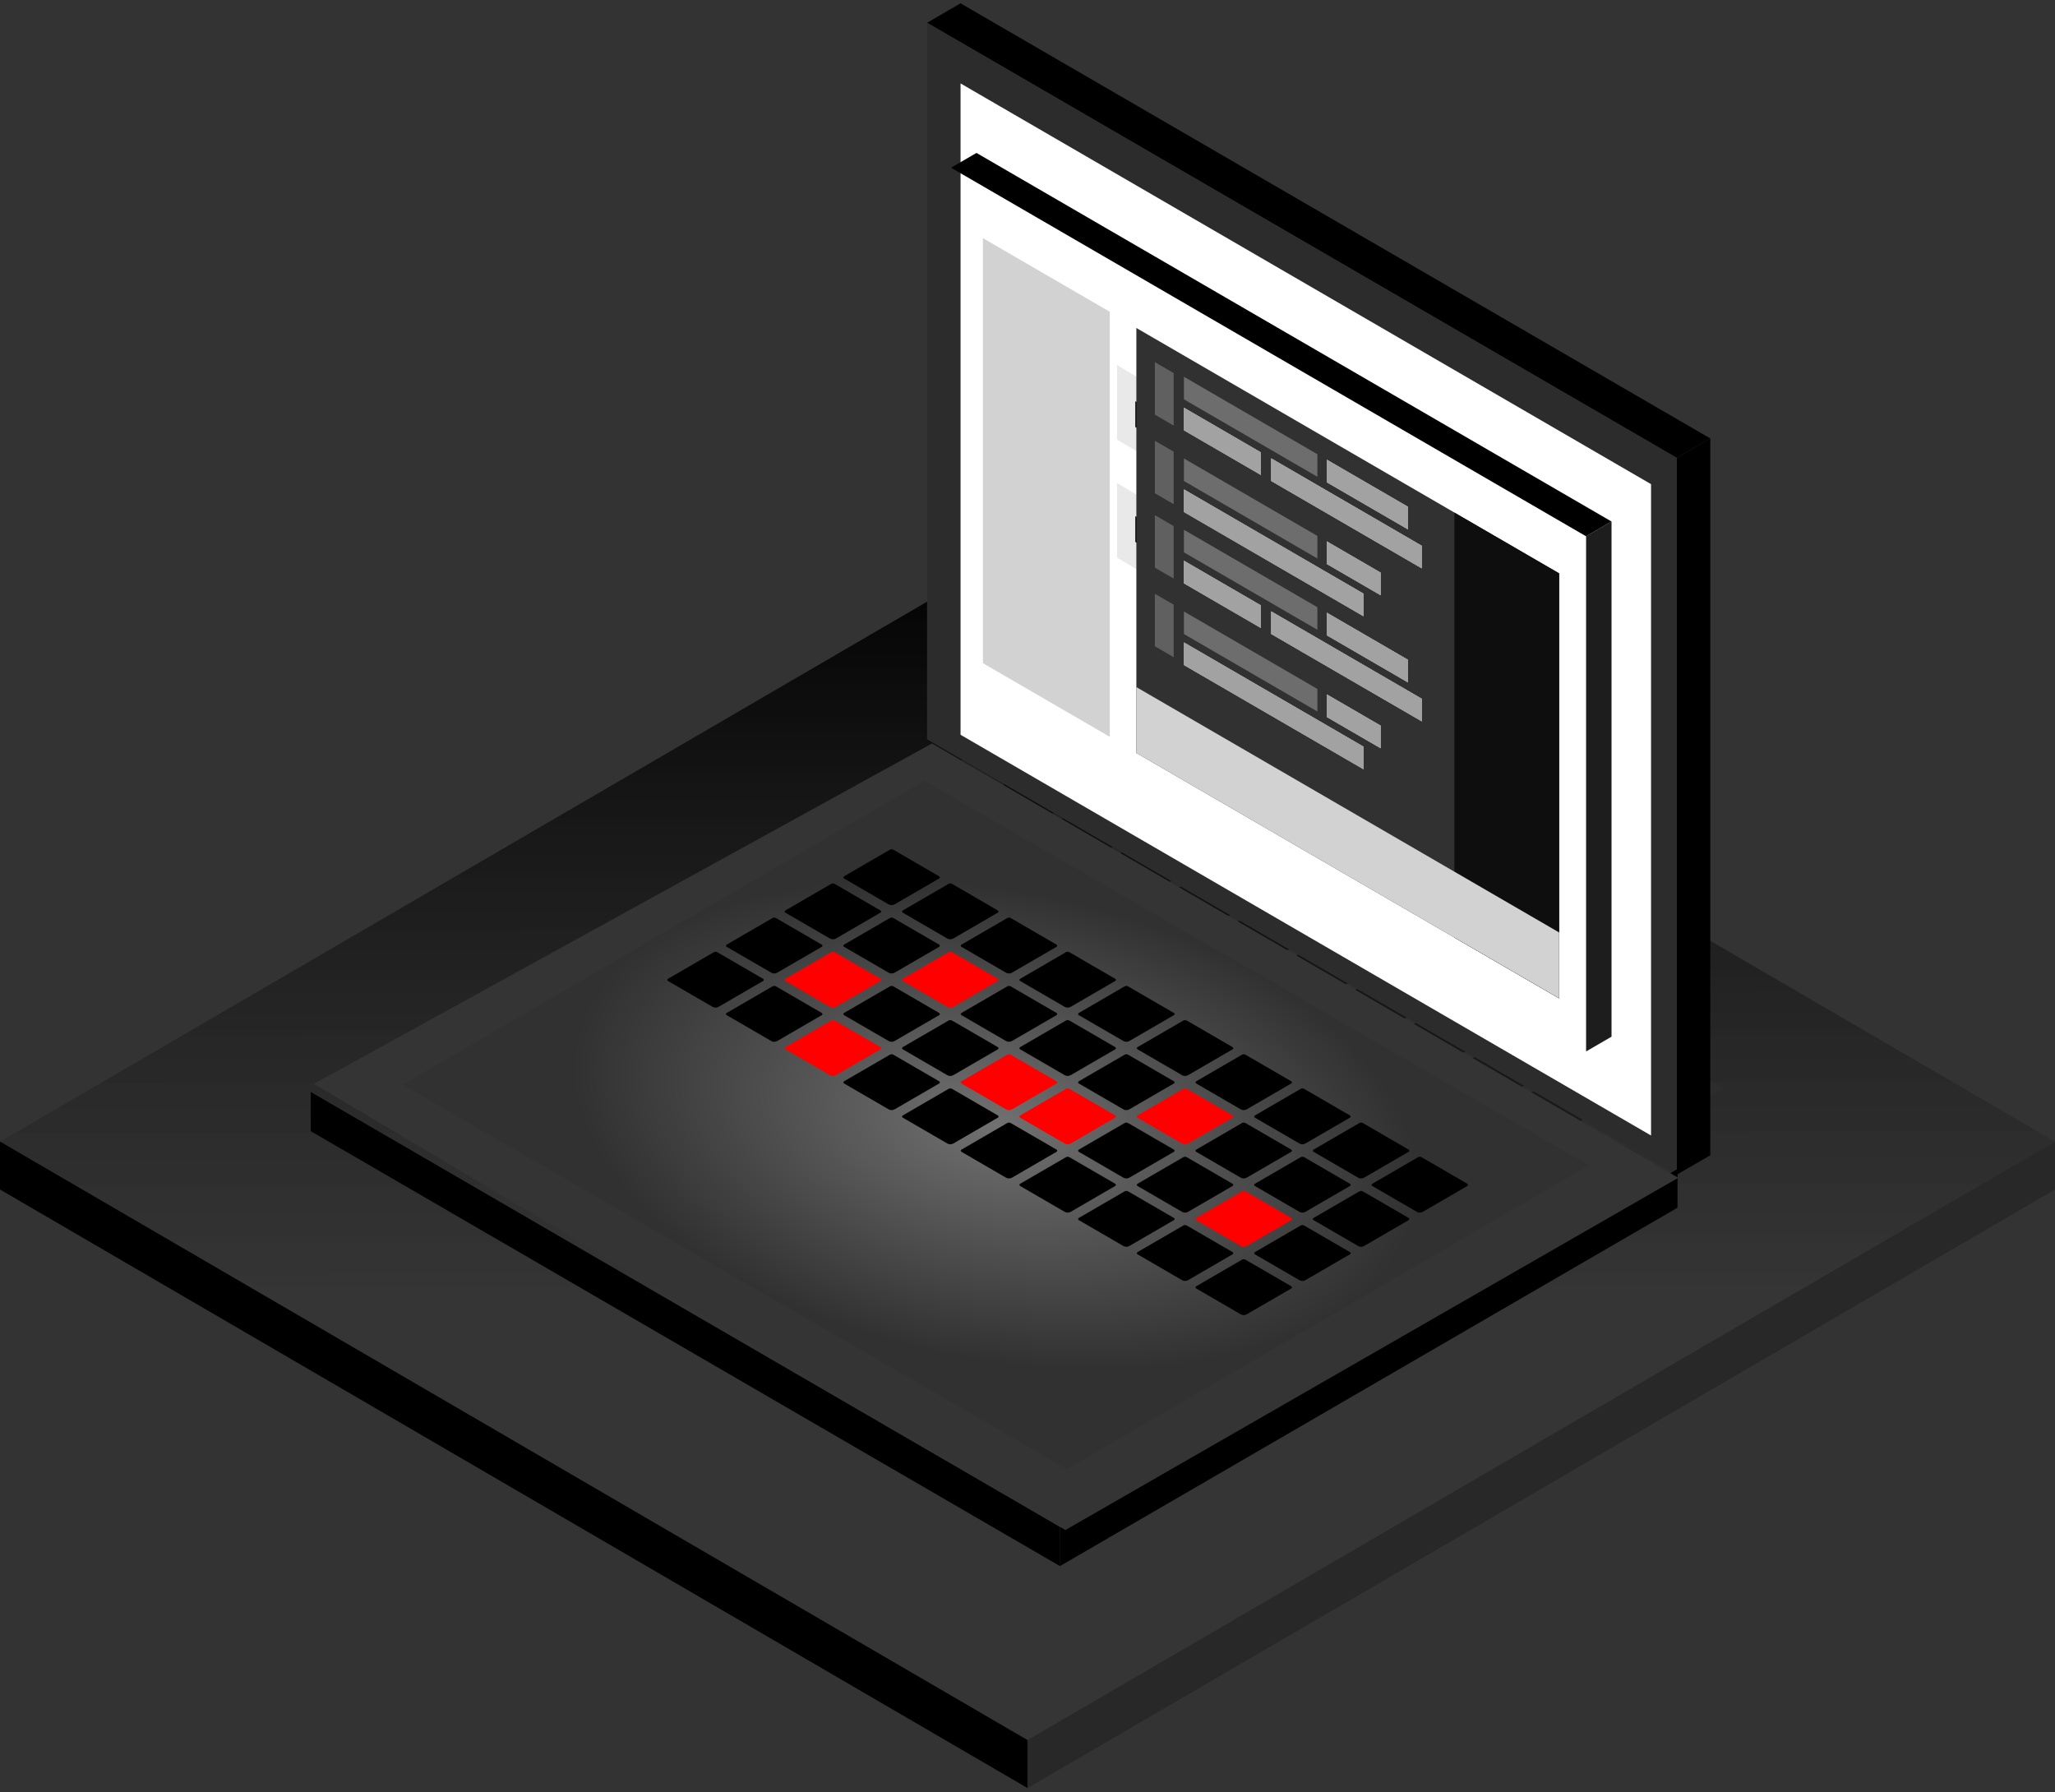 <svg fill="none" height="375" viewBox="0 0 430 375" width="430" xmlns="http://www.w3.org/2000/svg" xmlns:xlink="http://www.w3.org/1999/xlink"><rect x="0" y="0" width="430" height="375" fill="#333333" stroke="none"/><linearGradient id="a" gradientUnits="userSpaceOnUse" x1="215.013" x2="215.231" y1="113.649" y2="357.703"><stop offset="0"/><stop offset=".65" stop-color="#363636" stop-opacity=".71"/></linearGradient><radialGradient id="b" cx="0" cy="0" gradientTransform="matrix(0 63.206 -80.444 0 80.444 63.206)" gradientUnits="userSpaceOnUse" r="1"><stop offset="0" stop-color="#717171"/><stop offset="1" stop-color="#313131"/></radialGradient><path d="m215.013 364.101-214.987-125.226 214.987-125.226 214.987 125.226z" fill="url(#a)"/><path clip-rule="evenodd" d="m214.99 364.098.005.003 214.987-125.226v10.037l-214.987 125.226-.005-.003z" fill="#282828" fill-rule="evenodd"/><path clip-rule="evenodd" d="m214.988 364.083h-.001l-214.987-125.226v10.037l214.987 125.226.001-.001z" fill="#000" fill-rule="evenodd"/><g opacity=".4"><path d="m0 0h181.674v8.174h-181.674z" fill="#000" transform="matrix(-.863 -.501 -.001 1.002 249.908 303.364)"/><path d="m0 0h109.792v11.916h-109.792z" fill="#a2a2a2" transform="matrix(-.863 -.501 -.001 1.002 221.533 268.498)"/><path d="m0 0h109.792v11.916h-109.792z" fill="#a2a2a2" transform="matrix(-.863 -.501 -.001 1.002 221.533 268.498)"/><path d="m0 0h109.792v11.916h-109.792z" fill="#a2a2a2" transform="matrix(-.863 -.501 -.001 1.002 221.533 268.498)"/><path d="m0 0h109.792v11.916h-109.792z" fill="#a2a2a2" transform="matrix(-.863 -.501 -.001 1.002 221.533 268.498)"/><path d="m0 0h160.888v126.412h-160.888z" fill="url(#b)" transform="matrix(-.864 -.5 .864 -.503 251.357 291.259)"/><path d="m0 0h91.911v15.597h-91.911z" fill="#e9e9e9" transform="matrix(-.858 -.513 0 1 340.699 107.384)"/><path d="m0 0h12.077v5.355h-12.077z" fill="#000" transform="matrix(-.858 -.513 0 1 276.065 74.042)"/><path d="m0 0h12.077v5.355h-12.077z" fill="#000" transform="matrix(-.858 -.513 0 1 276.065 74.042)"/><path d="m0 0h91.911v15.597h-91.911z" fill="#e9e9e9" transform="matrix(-.858 -.513 0 1 340.699 132.08)"/><path d="m0 0h37.657v15.597h-37.657z" fill="#ffc700" transform="matrix(-.858 -.513 0 1 314.201 141.178)"/><g fill="#000"><path d="m0 0h12.077v5.355h-12.077z" transform="matrix(-.858 -.513 0 1 276.065 98.087)"/><path d="m0 0h12.077v5.355h-12.077z" transform="matrix(-.858 -.513 0 1 276.065 98.087)"/><path d="m325.827 237.414c-.394.228-.88.228-1.274 0l-9.326-5.414c-.168-.098-.168-.341 0-.439l9.581-5.562c.236-.137.528-.137.764 0l9.58 5.562c.169.098.169.341 0 .439z"/><path d="m264.423 201.67c-.394.229-.88.229-1.274 0l-9.326-5.413c-.168-.098-.168-.341 0-.439l9.581-5.562c.236-.137.528-.137.764 0l9.58 5.562c.169.098.169.341 0 .439z"/><path d="m301.264 223.117c-.394.228-.88.228-1.274 0l-9.325-5.414c-.169-.098-.169-.341 0-.439l9.58-5.562c.236-.137.528-.137.764 0l9.581 5.562c.168.098.168.341 0 .439z"/><path d="m239.866 187.373c-.394.228-.881.228-1.274 0l-9.326-5.414c-.168-.098-.168-.341 0-.439l9.58-5.562c.237-.137.529-.137.765 0l9.58 5.562c.169.098.169.341 0 .439z"/><path d="m313.546 230.264c-.394.229-.88.229-1.274 0l-9.326-5.413c-.168-.098-.168-.342 0-.439l9.581-5.562c.236-.137.528-.137.764 0l9.58 5.562c.169.097.169.341 0 .439z"/><path d="m252.147 194.521c-.394.229-.881.229-1.275 0l-9.325-5.414c-.169-.097-.169-.341 0-.439l9.58-5.561c.237-.138.528-.138.765 0l9.58 5.561c.169.098.169.342 0 .439z"/><path d="m288.986 215.967c-.394.229-.88.229-1.274 0l-9.326-5.413c-.168-.098-.168-.342 0-.439l9.581-5.562c.236-.137.528-.137.764 0l9.581 5.562c.168.097.168.341 0 .439z"/><path d="m227.584 180.224c-.394.229-.88.229-1.274 0l-9.326-5.414c-.168-.097-.168-.341 0-.439l9.581-5.561c.236-.137.528-.137.764 0l9.58 5.561c.169.098.169.342 0 .439z"/><path d="m276.707 208.819c-.394.229-.88.229-1.274 0l-9.326-5.414c-.168-.098-.168-.341 0-.439l9.581-5.561c.236-.138.528-.138.764 0l9.581 5.561c.168.098.168.341 0 .439z"/><path d="m215.304 173.075c-.394.229-.881.229-1.274 0l-9.326-5.414c-.168-.098-.168-.341 0-.439l9.58-5.562c.237-.137.529-.137.765 0l9.58 5.562c.169.098.169.341 0 .439z"/><path d="m301.263 251.712c-.394.228-.88.228-1.274 0l-9.325-5.414c-.169-.098-.169-.341 0-.439l9.58-5.562c.236-.137.528-.137.764 0l9.581 5.562c.168.098.168.341 0 .439z"/><path d="m239.865 215.967c-.394.229-.88.229-1.274 0l-9.326-5.413c-.168-.098-.168-.342 0-.439l9.58-5.562c.237-.137.529-.137.765 0l9.58 5.562c.169.097.169.341 0 .439z"/><path d="m276.701 237.415c-.394.228-.881.228-1.275 0l-9.325-5.414c-.168-.098-.168-.341 0-.439l9.58-5.562c.237-.137.529-.137.765 0l9.58 5.562c.169.098.169.341 0 .439z"/><path d="m215.302 201.67c-.394.229-.88.229-1.274 0l-9.325-5.413c-.169-.098-.169-.341 0-.439l9.58-5.562c.236-.137.528-.137.764 0l9.581 5.562c.168.098.168.341 0 .439z"/><path d="m288.982 244.562c-.394.229-.88.229-1.274 0l-9.325-5.414c-.169-.097-.169-.341 0-.439l9.58-5.561c.236-.138.528-.138.764 0l9.581 5.561c.168.098.168.342 0 .439z"/><path d="m227.583 208.819c-.394.229-.88.229-1.274 0l-9.326-5.414c-.168-.098-.168-.341 0-.439l9.581-5.561c.236-.138.528-.138.764 0l9.581 5.561c.168.098.168.341 0 .439z"/><path d="m264.422 230.265c-.394.229-.88.229-1.274 0l-9.325-5.413c-.169-.098-.169-.342 0-.439l9.58-5.562c.236-.137.528-.137.765 0l9.58 5.562c.168.097.168.341 0 .439z"/><path d="m203.02 194.521c-.394.229-.88.229-1.274 0l-9.326-5.414c-.168-.097-.168-.341 0-.439l9.581-5.561c.236-.138.528-.138.764 0l9.581 5.561c.168.098.168.342 0 .439z"/><path d="m252.143 223.117c-.394.228-.88.228-1.274 0l-9.325-5.414c-.169-.098-.169-.341 0-.439l9.58-5.562c.236-.137.528-.137.765 0l9.58 5.562c.168.098.168.341 0 .439z"/><path d="m190.74 187.372c-.394.228-.88.228-1.274 0l-9.325-5.414c-.169-.098-.169-.341 0-.439l9.58-5.562c.236-.137.528-.137.764 0l9.581 5.562c.168.098.168.341 0 .439z"/><path d="m313.546 244.563c-.394.229-.881.229-1.275 0l-9.325-5.414c-.168-.097-.168-.341 0-.439l9.58-5.561c.237-.138.528-.138.765 0l9.58 5.561c.169.098.169.342 0 .439z"/><path d="m252.148 208.819c-.394.229-.881.229-1.275 0l-9.325-5.414c-.169-.098-.169-.341 0-.439l9.58-5.561c.236-.138.528-.138.765 0l9.58 5.561c.168.098.168.341 0 .439z"/><path d="m288.984 230.265c-.394.229-.88.229-1.274 0l-9.326-5.413c-.168-.098-.168-.342 0-.439l9.581-5.562c.236-.137.528-.137.764 0l9.58 5.562c.169.097.169.341 0 .439z"/><path d="m227.585 194.521c-.394.229-.88.229-1.274 0l-9.326-5.414c-.168-.097-.168-.341 0-.439l9.581-5.561c.236-.138.528-.138.764 0l9.58 5.561c.169.098.169.342 0 .439z"/><path d="m301.265 237.414c-.394.228-.88.228-1.274 0l-9.325-5.414c-.169-.098-.169-.341 0-.439l9.58-5.562c.236-.137.528-.137.765 0l9.58 5.562c.168.098.168.341 0 .439z"/><path d="m239.865 201.67c-.394.229-.88.229-1.274 0l-9.326-5.413c-.168-.098-.168-.341 0-.439l9.58-5.562c.237-.137.529-.137.765 0l9.58 5.562c.169.098.169.341 0 .439z"/><path d="m276.707 223.117c-.394.228-.881.228-1.275 0l-9.325-5.414c-.169-.098-.169-.341 0-.439l9.58-5.562c.237-.137.528-.137.765 0l9.58 5.562c.169.098.169.341 0 .439z"/><path d="m215.303 187.373c-.394.228-.88.228-1.274 0l-9.326-5.414c-.168-.098-.168-.341 0-.439l9.58-5.562c.237-.137.529-.137.765 0l9.58 5.562c.169.098.169.341 0 .439z"/><path d="m264.423 215.967c-.394.229-.88.229-1.274 0l-9.326-5.413c-.168-.098-.168-.342 0-.439l9.581-5.562c.236-.137.528-.137.764 0l9.58 5.562c.169.097.169.341 0 .439z"/><path d="m203.023 180.224c-.394.229-.88.229-1.274 0l-9.326-5.414c-.168-.097-.168-.341 0-.439l9.581-5.561c.236-.137.528-.137.764 0l9.58 5.561c.169.098.169.342 0 .439z"/><path d="m288.988 258.861c-.394.229-.88.229-1.274 0l-9.325-5.414c-.169-.098-.169-.341 0-.439l9.58-5.561c.236-.138.528-.138.764 0l9.581 5.561c.168.098.168.341 0 .439z"/><path d="m227.59 223.117c-.394.228-.88.228-1.274 0l-9.325-5.414c-.169-.098-.169-.341 0-.439l9.58-5.562c.236-.137.528-.137.765 0l9.58 5.562c.168.098.168.341 0 .439z"/><path d="m264.426 244.563c-.394.229-.88.229-1.274 0l-9.326-5.414c-.168-.097-.168-.341 0-.439l9.58-5.561c.237-.138.529-.138.765 0l9.58 5.561c.169.098.169.342 0 .439z"/><path d="m203.027 208.819c-.394.229-.88.229-1.274 0l-9.326-5.414c-.168-.098-.168-.341 0-.439l9.581-5.561c.236-.138.528-.138.764 0l9.58 5.561c.169.098.169.341 0 .439z"/><path d="m276.707 251.712c-.394.228-.88.228-1.274 0l-9.325-5.414c-.169-.098-.169-.341 0-.439l9.58-5.562c.236-.137.528-.137.764 0l9.581 5.562c.168.098.168.341 0 .439z"/><path d="m215.308 215.967c-.394.229-.88.229-1.274 0l-9.326-5.413c-.168-.098-.168-.342 0-.439l9.581-5.562c.236-.137.528-.137.764 0l9.581 5.562c.168.097.168.341 0 .439z"/><path d="m252.147 237.414c-.394.228-.88.228-1.274 0l-9.325-5.414c-.169-.098-.169-.341 0-.439l9.58-5.562c.236-.137.528-.137.764 0l9.581 5.562c.168.098.168.341 0 .439z"/><path d="m190.745 201.67c-.394.229-.88.229-1.274 0l-9.326-5.413c-.168-.098-.168-.341 0-.439l9.581-5.562c.236-.137.528-.137.764 0l9.581 5.562c.168.098.168.341 0 .439z"/><path d="m239.869 230.265c-.394.229-.881.229-1.275 0l-9.325-5.413c-.168-.098-.168-.342 0-.439l9.58-5.562c.237-.137.528-.137.765 0l9.58 5.562c.169.097.169.341 0 .439z"/><path d="m178.465 194.521c-.394.229-.88.229-1.274 0l-9.325-5.414c-.169-.097-.169-.341 0-.439l9.58-5.561c.236-.138.528-.138.765 0l9.58 5.561c.168.098.168.342 0 .439z"/></g></g><path d="m0 0h181.325v8.126h-181.325z" fill="#000" transform="matrix(-.865 -.502 .865 -.502 350.809 95.799)"/><path d="m0 0h109.601v11.851h-109.601z" fill="#a2a2a2" transform="matrix(-.865 -.502 .865 -.502 306.602 88.522)"/><path d="m0 0h109.601v11.851h-109.601z" fill="#a2a2a2" transform="matrix(-.865 -.502 .865 -.502 306.602 88.522)"/><path d="m0 0h109.601v11.851h-109.601z" fill="#a2a2a2" transform="matrix(-.865 -.502 .865 -.502 306.602 88.522)"/><path d="m0 0h109.601v11.851h-109.601z" fill="#a2a2a2" transform="matrix(-.865 -.502 .865 -.502 306.602 88.522)"/><path d="m0 0h150.017v8.089h-150.017z" fill="#000" transform="matrix(-0 -1 -.865 .502 357.87 241.729)"/><path d="m0 0h181.372v149.951h-181.372z" fill="#2c2c2c" transform="matrix(-.865 -.502 0 1 350.872 95.789)"/><path d="m0 0h167.031v136.29h-167.031z" fill="#fff" transform="matrix(-.865 -.502 0 1 345.475 101.306)"/><path d="m0 0h181.674v8.174h-181.674z" fill="#000" transform="matrix(-.863 -.501 -.001 1.002 221.808 319.508)"/><path d="m0 0h109.792v11.916h-109.792z" fill="#a2a2a2" transform="matrix(-.863 -.501 -.001 1.002 193.435 284.642)"/><path d="m0 0h109.792v11.916h-109.792z" fill="#a2a2a2" transform="matrix(-.863 -.501 -.001 1.002 193.435 284.642)"/><path d="m0 0h109.792v11.916h-109.792z" fill="#a2a2a2" transform="matrix(-.863 -.501 -.001 1.002 193.435 284.642)"/><path d="m0 0h109.792v11.916h-109.792z" fill="#a2a2a2" transform="matrix(-.863 -.501 -.001 1.002 193.435 284.642)"/><path d="m0 0h149.4v8.081h-149.4z" fill="#000" transform="matrix(-.865 .502 .002 -1.002 351.009 252.696)"/><path d="m222.94 320.143-157.245-93.357 129.318-71.219 156.163 90.875z" fill="#343434"/><path d="m0 0h160.888v126.412h-160.888z" fill="url(#b)" transform="matrix(-.864 -.5 .864 -.503 223.258 307.402)"/><path d="m0 0h91.911v15.597h-91.911z" fill="#e9e9e9" transform="matrix(-.858 -.513 0 1 312.598 123.527)"/><path d="m0 0h12.077v5.355h-12.077z" fill="#000" transform="matrix(-.858 -.513 0 1 247.965 90.186)"/><path d="m0 0h12.077v5.355h-12.077z" fill="#000" transform="matrix(-.858 -.513 0 1 247.965 90.186)"/><path d="m0 0h91.911v15.597h-91.911z" fill="#e9e9e9" transform="matrix(-.858 -.513 0 1 312.598 148.224)"/><path d="m0 0h37.657v15.597h-37.657z" fill="#ffc700" transform="matrix(-.858 -.513 0 1 286.102 157.321)"/><path d="m0 0h12.077v5.355h-12.077z" fill="#000" transform="matrix(-.858 -.513 0 1 247.965 114.231)"/><path d="m0 0h12.077v5.355h-12.077z" fill="#000" transform="matrix(-.858 -.513 0 1 247.965 114.231)"/><path d="m297.724 253.558c-.394.229-.88.229-1.274 0l-9.325-5.414c-.169-.097-.169-.341 0-.439l9.58-5.561c.236-.137.528-.137.765 0l9.58 5.561c.168.098.168.342 0 .439z" fill="#000"/><path d="m236.32 217.815c-.394.229-.88.229-1.274 0l-9.325-5.414c-.169-.098-.169-.341 0-.439l9.58-5.561c.236-.138.528-.138.765 0l9.58 5.561c.168.098.168.341 0 .439z" fill="#000"/><path d="m273.162 239.261c-.394.229-.88.229-1.274 0l-9.325-5.413c-.169-.098-.169-.342 0-.439l9.58-5.562c.236-.137.528-.137.765 0l9.58 5.562c.168.097.168.341 0 .439z" fill="#000"/><path d="m211.764 203.517c-.394.229-.881.229-1.275 0l-9.325-5.414c-.168-.097-.168-.341 0-.439l9.58-5.561c.237-.137.529-.137.765 0l9.58 5.561c.169.098.169.342 0 .439z" fill="#000"/><path d="m285.444 246.41c-.394.228-.88.228-1.274 0l-9.326-5.414c-.168-.098-.168-.341 0-.439l9.581-5.562c.236-.137.528-.137.764 0l9.58 5.562c.169.098.169.341 0 .439z" fill="#000"/><path d="m224.044 210.666c-.394.228-.88.228-1.274 0l-9.326-5.414c-.168-.098-.168-.341 0-.439l9.581-5.562c.236-.137.528-.137.764 0l9.58 5.562c.169.098.169.341 0 .439z" fill="#000"/><path d="m260.883 232.112c-.394.229-.88.229-1.274 0l-9.325-5.414c-.169-.098-.169-.341 0-.439l9.58-5.561c.236-.138.528-.138.765 0l9.58 5.561c.168.098.168.341 0 .439z" fill="#000"/><path d="m199.482 196.368c-.394.228-.881.228-1.275 0l-9.325-5.414c-.169-.098-.169-.341 0-.439l9.58-5.562c.236-.137.528-.137.765 0l9.58 5.562c.168.098.168.341 0 .439z" fill="#000"/><path d="m248.605 224.963c-.394.229-.881.229-1.275 0l-9.325-5.413c-.169-.098-.169-.341 0-.439l9.58-5.562c.237-.137.528-.137.765 0l9.58 5.562c.169.098.169.341 0 .439z" fill="#000"/><path d="m187.201 189.219c-.394.229-.881.229-1.275 0l-9.325-5.413c-.168-.098-.168-.342 0-.439l9.58-5.562c.237-.137.529-.137.765 0l9.58 5.562c.169.097.169.341 0 .439z" fill="#000"/><path d="m273.163 267.856c-.394.229-.88.229-1.274 0l-9.326-5.414c-.168-.098-.168-.341 0-.439l9.58-5.561c.237-.138.529-.138.765 0l9.58 5.561c.169.098.169.341 0 .439z" fill="#000"/><path d="m211.765 232.113c-.394.229-.881.229-1.275 0l-9.325-5.414c-.168-.098-.168-.341 0-.439l9.58-5.562c.237-.137.528-.137.765 0l9.58 5.562c.169.098.169.341 0 .439z" fill="#f00"/><path d="m248.601 253.559c-.394.229-.881.229-1.275 0l-9.325-5.414c-.169-.097-.169-.341 0-.439l9.58-5.561c.237-.137.528-.137.765 0l9.58 5.561c.169.098.169.342 0 .439z" fill="#000"/><path d="m187.202 217.815c-.394.229-.881.229-1.275 0l-9.325-5.414c-.168-.098-.168-.341 0-.439l9.58-5.561c.237-.138.528-.138.765 0l9.58 5.561c.169.098.169.341 0 .439z" fill="#000"/><path d="m260.882 260.708c-.394.228-.88.228-1.274 0l-9.326-5.414c-.168-.098-.168-.341 0-.439l9.581-5.562c.236-.137.528-.137.764 0l9.581 5.562c.168.098.168.341 0 .439z" fill="#f00"/><path d="m199.482 224.963c-.393.229-.88.229-1.274 0l-9.325-5.413c-.169-.098-.169-.341 0-.439l9.58-5.562c.236-.137.528-.137.765 0l9.58 5.562c.168.098.168.341 0 .439z" fill="#000"/><path d="m236.322 246.41c-.394.228-.88.228-1.274 0l-9.326-5.414c-.168-.098-.168-.341 0-.439l9.58-5.562c.237-.137.529-.137.765 0l9.58 5.562c.169.098.169.341 0 .439z" fill="#000"/><path d="m174.92 210.667c-.394.228-.881.228-1.275 0l-9.325-5.414c-.169-.098-.169-.341 0-.439l9.58-5.562c.236-.137.528-.137.765 0l9.58 5.562c.168.098.168.341 0 .439z" fill="#f00"/><path d="m224.043 239.261c-.394.229-.88.229-1.274 0l-9.326-5.413c-.168-.098-.168-.342 0-.439l9.581-5.562c.236-.137.528-.137.764 0l9.58 5.562c.169.097.169.341 0 .439z" fill="#f00"/><path d="m162.64 203.517c-.394.229-.881.229-1.275 0l-9.325-5.414c-.168-.097-.168-.341 0-.439l9.58-5.561c.237-.137.528-.137.765 0l9.58 5.561c.169.098.169.342 0 .439z" fill="#000"/><path d="m285.443 260.707c-.394.228-.88.228-1.274 0l-9.326-5.414c-.168-.098-.168-.341 0-.439l9.581-5.562c.236-.137.528-.137.764 0l9.581 5.562c.168.098.168.341 0 .439z" fill="#000"/><path d="m224.045 224.962c-.394.229-.88.229-1.274 0l-9.326-5.413c-.168-.098-.168-.341 0-.439l9.581-5.562c.236-.137.528-.137.764 0l9.58 5.562c.169.098.169.341 0 .439z" fill="#000"/><path d="m260.881 246.41c-.394.228-.88.228-1.274 0l-9.326-5.414c-.168-.098-.168-.341 0-.439l9.581-5.562c.236-.137.528-.137.764 0l9.58 5.562c.169.098.169.341 0 .439z" fill="#000"/><path d="m199.482 210.666c-.394.228-.88.228-1.274 0l-9.326-5.414c-.168-.098-.168-.341 0-.439l9.581-5.562c.236-.137.528-.137.764 0l9.58 5.562c.169.098.169.341 0 .439z" fill="#f00"/><path d="m273.162 253.558c-.394.229-.88.229-1.274 0l-9.325-5.414c-.169-.097-.169-.341 0-.439l9.58-5.561c.236-.137.528-.137.765 0l9.58 5.561c.168.098.168.342 0 .439z" fill="#000"/><path d="m211.763 217.814c-.394.229-.88.229-1.274 0l-9.325-5.414c-.169-.097-.169-.341 0-.439l9.58-5.561c.236-.138.528-.138.764 0l9.581 5.561c.168.098.168.342 0 .439z" fill="#000"/><path d="m248.604 239.26c-.394.229-.88.229-1.274 0l-9.326-5.413c-.168-.098-.168-.342 0-.439l9.58-5.562c.237-.137.529-.137.765 0l9.58 5.562c.169.097.169.341 0 .439z" fill="#f00"/><path d="m187.2 203.516c-.394.229-.88.229-1.274 0l-9.325-5.414c-.169-.097-.169-.341 0-.439l9.58-5.561c.236-.137.528-.137.764 0l9.581 5.561c.168.098.168.342 0 .439z" fill="#000"/><path d="m236.319 232.112c-.394.229-.88.229-1.274 0l-9.325-5.414c-.169-.098-.169-.341 0-.439l9.58-5.561c.236-.138.528-.138.765 0l9.58 5.561c.168.098.168.341 0 .439z" fill="#000"/><path d="m174.92 196.368c-.394.228-.881.228-1.275 0l-9.325-5.414c-.169-.098-.169-.341 0-.439l9.58-5.562c.236-.137.528-.137.765 0l9.58 5.562c.168.098.168.341 0 .439z" fill="#000"/><path d="m260.885 275.004c-.394.229-.88.229-1.274 0l-9.325-5.413c-.169-.098-.169-.341 0-.439l9.58-5.562c.236-.137.528-.137.764 0l9.581 5.562c.168.098.168.341 0 .439z" fill="#000"/><path d="m199.487 239.26c-.394.229-.88.229-1.274 0l-9.326-5.413c-.168-.098-.168-.342 0-.439l9.58-5.562c.237-.137.529-.137.765 0l9.58 5.562c.169.097.169.341 0 .439z" fill="#000"/><path d="m236.323 260.707c-.394.228-.88.228-1.274 0l-9.326-5.414c-.168-.098-.168-.341 0-.439l9.58-5.562c.237-.137.529-.137.765 0l9.58 5.562c.169.098.169.341 0 .439z" fill="#000"/><path d="m174.924 224.962c-.394.229-.88.229-1.274 0l-9.325-5.413c-.169-.098-.169-.341 0-.439l9.58-5.562c.236-.137.528-.137.765 0l9.58 5.562c.168.098.168.341 0 .439z" fill="#f00"/><path d="m248.604 267.856c-.394.229-.88.229-1.274 0l-9.325-5.414c-.169-.098-.169-.341 0-.439l9.58-5.561c.236-.138.528-.138.764 0l9.581 5.561c.168.098.168.341 0 .439z" fill="#000"/><path d="m187.205 232.112c-.394.229-.88.229-1.274 0l-9.326-5.414c-.168-.098-.168-.341 0-.439l9.581-5.561c.236-.138.528-.138.764 0l9.581 5.561c.168.098.168.341 0 .439z" fill="#000"/><path d="m224.045 253.558c-.394.229-.881.229-1.275 0l-9.325-5.414c-.169-.097-.169-.341 0-.439l9.58-5.561c.236-.137.528-.137.765 0l9.58 5.561c.168.098.168.342 0 .439z" fill="#000"/><path d="m162.643 217.814c-.394.229-.881.229-1.275 0l-9.325-5.414c-.169-.097-.169-.341 0-.439l9.58-5.561c.237-.138.528-.138.765 0l9.58 5.561c.169.098.169.342 0 .439z" fill="#000"/><path d="m211.766 246.41c-.394.228-.881.228-1.275 0l-9.325-5.414c-.169-.098-.169-.341 0-.439l9.58-5.562c.237-.137.528-.137.765 0l9.58 5.562c.169.098.169.341 0 .439z" fill="#000"/><path d="m150.362 210.666c-.394.228-.88.228-1.274 0l-9.326-5.414c-.168-.098-.168-.341 0-.439l9.58-5.562c.237-.137.529-.137.765 0l9.58 5.562c.169.098.169.341 0 .439z" fill="#000"/><path d="m331.882 112.207v107.798l5.325-3.091v-107.798z" fill="#1d1d1d"/><path d="m331.876 112.212-132.876-77.121 5.325-3.091 132.876 77.121z" fill="#000"/><path d="m0 0h102.286v88.932h-102.286z" fill="#313131" transform="matrix(.865 .502 0 -1 237.778 157.557)"/><path d="m0 0h25.346v88.932h-25.346z" fill="#0e0e0e" transform="matrix(.865 .502 0 -1 304.321 196.18)"/><path d="m0 0h102.286v13.787h-102.286z" fill="#d2d2d2" transform="matrix(.865 .502 0 -1 237.778 157.557)"/><path d="m0 0h4.553v10.986h-4.553z" fill="#606060" transform="matrix(.865 .502 0 -1 241.647 135.223)"/><path d="m0 0h4.553v10.986h-4.553z" fill="#606060" transform="matrix(.865 .502 0 -1 241.647 103.208)"/><g fill="#a2a2a2"><path d="m0 0h43.459v4.718h-43.459z" transform="matrix(.865 .502 0 -1 247.732 139.145)"/><path d="m0 0h43.459v4.718h-43.459z" transform="matrix(.865 .502 0 -1 247.732 139.145)"/><path d="m0 0h43.459v4.718h-43.459z" transform="matrix(.865 .502 0 -1 247.732 139.145)"/><path d="m0 0h43.459v4.718h-43.459z" transform="matrix(.865 .502 0 -1 247.732 139.145)"/><path d="m0 0h43.459v4.718h-43.459z" transform="matrix(.865 .502 0 -1 247.732 107.129)"/><path d="m0 0h43.459v4.718h-43.459z" transform="matrix(.865 .502 0 -1 247.732 107.129)"/><path d="m0 0h43.459v4.718h-43.459z" transform="matrix(.865 .502 0 -1 247.732 107.129)"/><path d="m0 0h43.459v4.718h-43.459z" transform="matrix(.865 .502 0 -1 247.732 107.129)"/><path d="m0 0h36.423v4.718h-36.423z" transform="matrix(.865 .502 0 -1 265.988 132.645)"/><path d="m0 0h36.423v4.718h-36.423z" transform="matrix(.865 .502 0 -1 265.988 132.645)"/><path d="m0 0h36.423v4.718h-36.423z" transform="matrix(.865 .502 0 -1 265.988 132.645)"/><path d="m0 0h36.423v4.718h-36.423z" transform="matrix(.865 .502 0 -1 265.988 132.645)"/><path d="m0 0h36.423v4.718h-36.423z" transform="matrix(.865 .502 0 -1 265.988 100.63)"/><path d="m0 0h36.423v4.718h-36.423z" transform="matrix(.865 .502 0 -1 265.988 100.63)"/><path d="m0 0h36.423v4.718h-36.423z" transform="matrix(.865 .502 0 -1 265.988 100.63)"/><path d="m0 0h36.423v4.718h-36.423z" transform="matrix(.865 .502 0 -1 265.988 100.63)"/><path d="m0 0h18.626v4.719h-18.626z" transform="matrix(.865 .502 0 -1 247.732 122.05)"/><path d="m0 0h18.626v4.719h-18.626z" transform="matrix(.865 .502 0 -1 247.732 122.05)"/><path d="m0 0h18.626v4.719h-18.626z" transform="matrix(.865 .502 0 -1 247.732 122.05)"/><path d="m0 0h18.626v4.719h-18.626z" transform="matrix(.865 .502 0 -1 247.732 122.05)"/><path d="m0 0h18.626v4.719h-18.626z" transform="matrix(.865 .502 0 -1 247.732 90.033)"/><path d="m0 0h18.626v4.719h-18.626z" transform="matrix(.865 .502 0 -1 247.732 90.033)"/><path d="m0 0h18.626v4.719h-18.626z" transform="matrix(.865 .502 0 -1 247.732 90.033)"/><path d="m0 0h18.626v4.719h-18.626z" transform="matrix(.865 .502 0 -1 247.732 90.033)"/></g><path d="m0 0h32.286v4.719h-32.286z" fill="#6d6d6d" transform="matrix(.865 .502 0 -1 247.732 132.667)"/><path d="m0 0h32.286v4.719h-32.286z" fill="#6d6d6d" transform="matrix(.865 .502 0 -1 247.732 100.651)"/><path d="m0 0h32.286v4.719h-32.286z" fill="#6d6d6d" transform="matrix(.865 .502 0 -1 247.732 115.572)"/><path d="m0 0h32.286v4.719h-32.286z" fill="#6d6d6d" transform="matrix(.865 .502 0 -1 247.732 83.556)"/><path d="m0 0h13.039v4.719h-13.039z" fill="#a2a2a2" transform="matrix(.865 .502 0 -1 277.621 150.016)"/><path d="m0 0h13.039v4.719h-13.039z" fill="#a2a2a2" transform="matrix(.865 .502 0 -1 277.621 150.016)"/><path d="m0 0h13.039v4.719h-13.039z" fill="#a2a2a2" transform="matrix(.865 .502 0 -1 277.621 150.016)"/><path d="m0 0h13.039v4.719h-13.039z" fill="#a2a2a2" transform="matrix(.865 .502 0 -1 277.621 150.016)"/><path d="m0 0h13.039v4.719h-13.039z" fill="#a2a2a2" transform="matrix(.865 .502 0 -1 277.621 118)"/><path d="m0 0h13.039v4.719h-13.039z" fill="#a2a2a2" transform="matrix(.865 .502 0 -1 277.621 118)"/><path d="m0 0h13.039v4.719h-13.039z" fill="#a2a2a2" transform="matrix(.865 .502 0 -1 277.621 118)"/><path d="m0 0h13.039v4.719h-13.039z" fill="#a2a2a2" transform="matrix(.865 .502 0 -1 277.621 118)"/><path d="m0 0h19.661v4.719h-19.661z" fill="#a2a2a2" transform="matrix(.865 .502 0 -1 277.621 132.921)"/><path d="m0 0h19.661v4.719h-19.661z" fill="#a2a2a2" transform="matrix(.865 .502 0 -1 277.621 132.921)"/><path d="m0 0h19.661v4.719h-19.661z" fill="#a2a2a2" transform="matrix(.865 .502 0 -1 277.621 132.921)"/><path d="m0 0h19.661v4.719h-19.661z" fill="#a2a2a2" transform="matrix(.865 .502 0 -1 277.621 132.921)"/><path d="m0 0h19.661v4.719h-19.661z" fill="#a2a2a2" transform="matrix(.865 .502 0 -1 277.621 100.904)"/><path d="m0 0h19.661v4.719h-19.661z" fill="#a2a2a2" transform="matrix(.865 .502 0 -1 277.621 100.904)"/><path d="m0 0h19.661v4.719h-19.661z" fill="#a2a2a2" transform="matrix(.865 .502 0 -1 277.621 100.904)"/><path d="m0 0h19.661v4.719h-19.661z" fill="#a2a2a2" transform="matrix(.865 .502 0 -1 277.621 100.904)"/><path d="m0 0h4.553v10.986h-4.553z" fill="#606060" transform="matrix(.865 .502 0 -1 241.647 118.776)"/><path d="m0 0h4.553v10.986h-4.553z" fill="#606060" transform="matrix(.865 .502 0 -1 241.647 86.761)"/><path d="m0 0h30.686v88.932h-30.686z" fill="#d2d2d2" transform="matrix(.865 .502 0 -1 205.67 138.764)"/></svg>